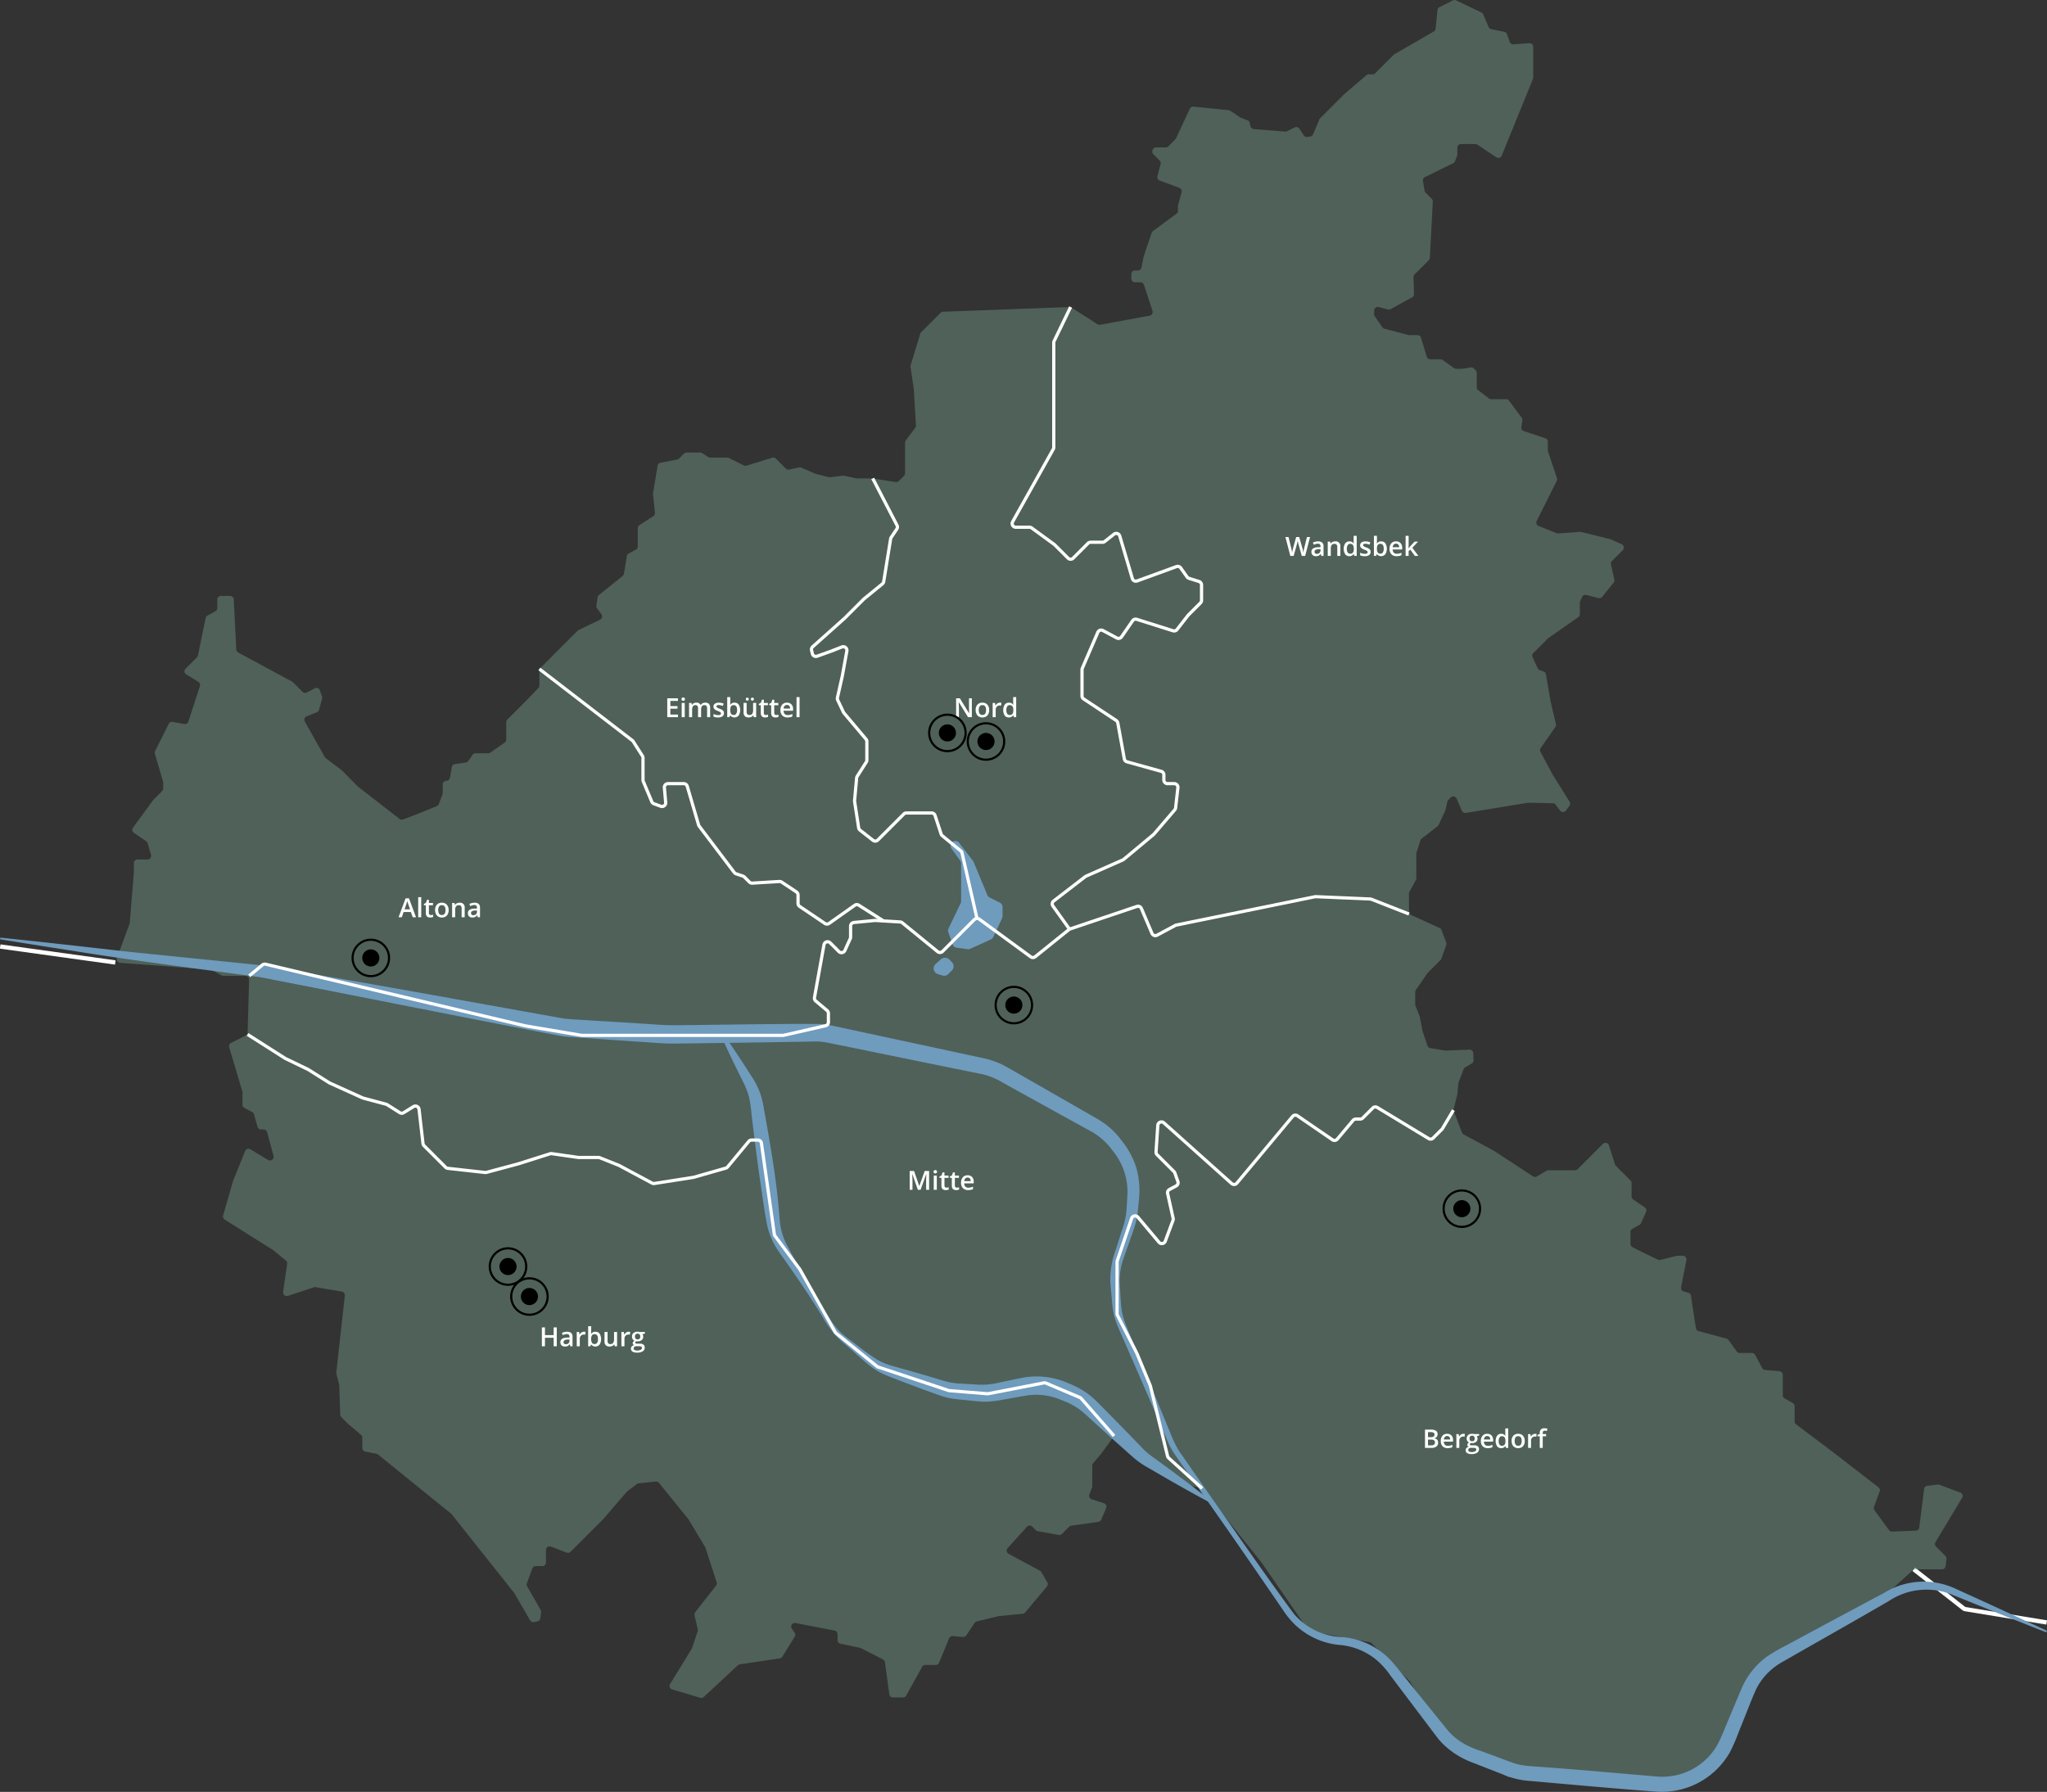 <?xml version="1.0"?>
<svg xmlns="http://www.w3.org/2000/svg" xmlns:xlink="http://www.w3.org/1999/xlink" width="955" height="836.15" viewBox="0 0 955 836.15">
  <rect x="0" y="0" width="955" height="836.15" fill="#333333" stroke="none"/>
  <defs>
    <clipPath id="clip-path">
      <rect id="Rechteck_318" data-name="Rechteck 318" width="955" height="836.15" fill="none"/>
    </clipPath>
  </defs>
  <g id="Gruppe_351" data-name="Gruppe 351" transform="translate(-829 -7479)">
    <g id="Gruppe_168" data-name="Gruppe 168" transform="translate(829 7479)">
      <g id="Gruppe_167" data-name="Gruppe 167" clip-path="url(#clip-path)">
        <path id="Pfad_715" data-name="Pfad 715" d="M1230.226,1008.985l23.258,18.244a1.713,1.713,0,0,0,.778.341l37.948,6.21" transform="translate(-337.367 -276.696)" fill="none" stroke="#fff" stroke-linejoin="round" stroke-width="2"/>
        <line id="Linie_24" data-name="Linie 24" x1="53.687" y1="7.446" transform="translate(0.1 441.671)" fill="none" stroke="#fff" stroke-linejoin="round" stroke-width="2"/>
        <path id="Pfad_716" data-name="Pfad 716" d="M135.09,455.366H124.785a1.712,1.712,0,0,1-.818-.208l-4.581-2.5a1.711,1.711,0,0,0-.69-.2l-42.074-3.167a1.707,1.707,0,0,1-1.474-2.293l5.866-15.922a1.686,1.686,0,0,0,.1-.451l1.9-23.248c0-.046.006-.093.006-.139v-4.471a1.708,1.708,0,0,1,1.708-1.708h4.662a1.708,1.708,0,0,0,1.638-2.19l-1.588-5.4a1.709,1.709,0,0,0-.671-.925l-5.74-3.946a1.707,1.707,0,0,1-.409-2.417l9.455-12.894a1.748,1.748,0,0,1,.17-.2l3.973-3.974a1.7,1.7,0,0,0,.5-1.207v-2.653a1.7,1.7,0,0,0-.069-.48l-3.827-13.06a1.7,1.7,0,0,1,.111-1.244l6.34-12.679a1.707,1.707,0,0,1,1.824-.917l5.454.962a1.708,1.708,0,0,0,1.921-1.154l5.372-16.531a1.707,1.707,0,0,0-.733-1.985l-5.651-3.453a1.707,1.707,0,0,1-.316-2.664l5.313-5.313a1.715,1.715,0,0,0,.465-.864l3.582-17.466a1.707,1.707,0,0,1,.855-1.156l3.7-2.018a1.708,1.708,0,0,0,.89-1.5v-3.965a1.707,1.707,0,0,1,1.708-1.707h4.274a1.707,1.707,0,0,1,1.706,1.621l1.181,23.382a1.71,1.71,0,0,0,.894,1.417l25.16,13.586a1.7,1.7,0,0,1,.4.295l4.446,4.446a1.707,1.707,0,0,0,2,.308l3.7-1.923a1.707,1.707,0,0,1,2.4.951l1.007,2.878a1.709,1.709,0,0,1,.033,1.025l-1.462,5.22a1.707,1.707,0,0,1-1.02,1.129l-4.725,1.857a1.707,1.707,0,0,0-.863,2.428l9.353,16.6a1.709,1.709,0,0,0,.456.522l7.23,5.485a1.681,1.681,0,0,1,.176.153l7.579,7.579a1.711,1.711,0,0,0,.159.14l19.225,14.953a1.708,1.708,0,0,0,1.648.251l5.4-2.026,10.325-4.179a1.708,1.708,0,0,0,.955-.975L227,370.669a1.71,1.71,0,0,0,.113-.608v-4.01a1.707,1.707,0,0,1,1.707-1.708h0a1.708,1.708,0,0,0,1.683-1.417l.856-4.97a1.709,1.709,0,0,1,1.433-1.4l5.123-.758a1.709,1.709,0,0,0,1.157-.722l1.954-2.843a1.707,1.707,0,0,1,1.407-.74h5.906a1.71,1.71,0,0,0,.979-.308l6.7-4.689a1.707,1.707,0,0,0,.728-1.4v-8.108a1.71,1.71,0,0,1,.5-1.208l8.679-8.679,5.818-6.061a1.706,1.706,0,0,0,.476-1.182v-7a1.708,1.708,0,0,1,.5-1.208l17.389-17.389a1.7,1.7,0,0,1,.471-.333l9.936-4.752a1.707,1.707,0,0,0,.638-2.553l-2.028-2.752a1.708,1.708,0,0,1-.314-1.266l.583-3.888a1.709,1.709,0,0,1,.618-1.077l11.034-8.875a1.707,1.707,0,0,0,.615-1.057L313,259.494a1.706,1.706,0,0,1,.89-1.237l3.317-1.745a1.708,1.708,0,0,0,.912-1.511v-8.529a1.707,1.707,0,0,1,.782-1.435l6.465-4.171a1.708,1.708,0,0,0,.773-1.614l-.915-8.69a1.71,1.71,0,0,1,.014-.459l2.127-12.764a1.709,1.709,0,0,1,1.359-1.4l7.766-1.51a1.711,1.711,0,0,0,.881-.469l2.278-2.278a1.707,1.707,0,0,1,1.207-.5h6.4a1.706,1.706,0,0,1,.923.271L351,213.274a1.706,1.706,0,0,0,.923.271h8.012a1.7,1.7,0,0,1,.764.181l6.895,3.447a1.706,1.706,0,0,0,1.266.1l12-3.692a1.7,1.7,0,0,1,1.709.425l4.646,4.646a1.708,1.708,0,0,0,1.571.461l4.588-1a1.7,1.7,0,0,1,1.035.1l6.716,2.878a1.665,1.665,0,0,0,.258.087l5.856,1.465a1.719,1.719,0,0,0,.618.038l5.959-.715a1.71,1.71,0,0,1,.567.027l5.572,1.211a1.734,1.734,0,0,0,.362.038H427.6a1.669,1.669,0,0,1,.269.022l10.545,1.677a1.707,1.707,0,0,0,1.476-.479l2.424-2.424a1.707,1.707,0,0,0,.5-1.208V206.509a1.708,1.708,0,0,1,.341-1.024l4.4-5.862a1.706,1.706,0,0,0,.338-1.126l-1.007-16.873c0-.049-.007-.1-.014-.145l-1.507-10.3a1.708,1.708,0,0,1,.056-.746l4.484-14.7a1.714,1.714,0,0,1,.426-.709l9.059-9.059a1.707,1.707,0,0,1,1.145-.5l58.984-2.185a1.707,1.707,0,0,1,.983.268l12.1,7.742a1.707,1.707,0,0,0,1.229.241l23.116-4.246a1.708,1.708,0,0,0,1.314-2.211l-3.99-12.178a1.707,1.707,0,0,0-1.623-1.176h-2.562a1.708,1.708,0,0,1-1.708-1.708v-2.092a1.708,1.708,0,0,1,1.708-1.707h1.351a1.707,1.707,0,0,0,1.674-1.373l1.016-5.079a1.7,1.7,0,0,1,.054-.205l1.8-5.406,1.925-5.534a1.712,1.712,0,0,1,.6-.812l10.947-8.091a1.708,1.708,0,0,0,.692-1.373V96.023a1.717,1.717,0,0,1,.062-.454l1.619-5.871a1.707,1.707,0,0,0-1.054-2.055l-9.145-3.38a1.707,1.707,0,0,1-1.062-2.029l1.469-5.692a1.707,1.707,0,0,0-.446-1.634l-2.944-2.944a1.706,1.706,0,0,1-.444-1.642l.071-.27a1.708,1.708,0,0,1,1.652-1.273h4.532a1.71,1.71,0,0,0,1.208-.5l3.22-3.22a1.723,1.723,0,0,0,.34-.487l6.441-13.837a1.708,1.708,0,0,1,1.721-.978l16.455,1.669a1.709,1.709,0,0,1,.792.29l4.453,3.047a1.689,1.689,0,0,0,.364.189l3.128,1.174a1.706,1.706,0,0,1,1.07,1.241l.325,1.516a1.707,1.707,0,0,0,1.532,1.344L620.039,61.4a1.711,1.711,0,0,0,.872-.16l3.743-1.782a1.707,1.707,0,0,1,2.166.611l1.993,3.066a1.709,1.709,0,0,0,1.692.758l1.374-.212a1.707,1.707,0,0,0,1.315-1.027l2.91-6.938a1.706,1.706,0,0,1,.367-.547l11.254-11.254c.032-.032.065-.062.1-.091L658.045,35.1a1.707,1.707,0,0,1,1.109-.409h1.81a1.71,1.71,0,0,0,1.208-.5l8.651-8.651a1.681,1.681,0,0,1,.353-.271l18.324-10.6a1.709,1.709,0,0,0,.845-1.308l.868-8.684a1.707,1.707,0,0,1,.935-1.357L698.426.18a1.709,1.709,0,0,1,1.5-.012l11.781,5.655a1.707,1.707,0,0,1,.83.867l2.541,5.928a1.708,1.708,0,0,0,1.234,1l6.045,1.209a1.707,1.707,0,0,1,1.27,1.09l1.328,3.651a1.707,1.707,0,0,0,1.732,1.119l7.364-.552a1.708,1.708,0,0,1,1.835,1.7V36.187a1.7,1.7,0,0,1-.126.644L721.2,72.612a1.707,1.707,0,0,1-2.529.777l-8.844-5.9a1.7,1.7,0,0,0-.947-.287h-6.692a1.707,1.707,0,0,0-1.707,1.708v3.22a1.721,1.721,0,0,1-.114.613l-.957,2.489a1.708,1.708,0,0,1-.841.92l-13.208,6.488a1.707,1.707,0,0,0-.931,1.814l.75,4.5a1.713,1.713,0,0,0,.477.927l2.878,2.878a1.7,1.7,0,0,1,.5,1.3l-1.369,26.254a1.707,1.707,0,0,1-.5,1.119l-6.622,6.622a1.709,1.709,0,0,0-.5,1.253l.215,7.925a1.709,1.709,0,0,1-.89,1.545l-10.029,5.471a1.708,1.708,0,0,1-1.246.154l-4.291-1.113a1.707,1.707,0,0,0-2.136,1.653v1.716a1.708,1.708,0,0,0,.306.975l3.53,5.075a1.7,1.7,0,0,0,.97.677l11.241,2.933a1.73,1.73,0,0,0,.431.055h3.759a1.707,1.707,0,0,1,1.634,1.213l2.675,8.85a1.708,1.708,0,0,0,1.635,1.213H692.6a1.707,1.707,0,0,1,.987.314l5.407,3.83a1.707,1.707,0,0,0,.987.314h2.47a1.725,1.725,0,0,0,.266-.021l3.992-.63a1.706,1.706,0,0,1,1.473.479l.852.852a1.708,1.708,0,0,1,.5,1.208v6.71a1.708,1.708,0,0,0,.669,1.356l5.035,3.856a1.7,1.7,0,0,0,1.038.352h6.955a1.708,1.708,0,0,1,1.371.689l5.883,7.92a1.708,1.708,0,0,1,.318,1.272l-.469,3.124a1.709,1.709,0,0,0,1.149,1.873l10.059,3.353a1.707,1.707,0,0,1,1.168,1.62v4a1.7,1.7,0,0,0,.088.54l4.147,12.442a1.708,1.708,0,0,1-.093,1.3l-9.344,18.688a1.708,1.708,0,0,0,.893,2.349l8.4,3.36a1.7,1.7,0,0,0,.758.118l10.09-.738a1.721,1.721,0,0,1,.531.044l13.488,3.308a1.672,1.672,0,0,1,.292.1l5.2,2.332a1.708,1.708,0,0,1,.509,2.766l-5.059,5.058a1.71,1.71,0,0,0-.459,1.581l1.582,7.065a1.71,1.71,0,0,1-.337,1.445l-5.349,6.632a1.707,1.707,0,0,1-1.756.582l-5.646-1.457a1.707,1.707,0,0,0-2,.981l-.859,2a1.71,1.71,0,0,0-.138.672v5.315a1.708,1.708,0,0,1-.732,1.4l-13.83,9.632a1.639,1.639,0,0,0-.232.194l-6.919,6.918a1.708,1.708,0,0,0-.343,1.923l2.358,5.108a1.7,1.7,0,0,0,.937.878l1.859.715a1.708,1.708,0,0,1,1.069,1.3l2.187,12.634c.006.033.012.064.02.1L746.47,337.9a1.71,1.71,0,0,1-.263,1.364l-6.834,9.794a1.709,1.709,0,0,0-.105,1.783l5.511,10.3c.018.033.036.065.057.1l8.012,12.869a1.708,1.708,0,0,1-.075,1.915l-1.622,2.2a1.708,1.708,0,0,1-2.741.012l-2.057-2.743a1.706,1.706,0,0,0-1.33-.682l-11.338-.242a1.664,1.664,0,0,0-.312.023l-28.948,4.741a1.707,1.707,0,0,1-1.845-1.012l-2.414-5.633a1.707,1.707,0,0,0-2.777-.535l-1.137,1.137a1.71,1.71,0,0,0-.463.853l-.773,3.643a1.7,1.7,0,0,1-.121.365l-3.153,6.791a1.713,1.713,0,0,1-.5.631l-7.382,5.715a1.7,1.7,0,0,0-.581.83l-1.855,5.8a1.712,1.712,0,0,0-.081.521v11.364a1.712,1.712,0,0,1-.206.814l-3,5.533a1.709,1.709,0,0,0-.206.813V425.4a1.708,1.708,0,0,0,1,1.554l13.3,6.068a1.705,1.705,0,0,1,.893.961l2.161,5.832a1.708,1.708,0,0,1,.007,1.168l-2.285,6.4a1.714,1.714,0,0,1-.4.634l-5.911,5.911a1.755,1.755,0,0,0-.2.24l-5.38,7.826a1.711,1.711,0,0,0-.3.967v5.7a1.711,1.711,0,0,0,.122.634l1.915,4.788a1.671,1.671,0,0,1,.091.312l1.259,6.548a1.734,1.734,0,0,0,.057.217l2.26,6.78a1.706,1.706,0,0,0,1.348,1.145l6.939,1.12a1.738,1.738,0,0,0,.342.02l10.977-.448A1.707,1.707,0,0,1,707.9,491.4l.144,3.305a1.707,1.707,0,0,1-.84,1.546l-3.06,1.8a1.7,1.7,0,0,0-.728.859l-2.325,6.044a1.682,1.682,0,0,0-.106.451l-.491,5.147a1.749,1.749,0,0,1-.043.252l-1.675,6.7a1.713,1.713,0,0,0,.061,1.022l3.779,9.92a1.706,1.706,0,0,0,.786.9l13.982,7.531c.044.023.085.048.126.075l18.274,11.966a1.708,1.708,0,0,0,1.8.042l4.453-2.632a1.708,1.708,0,0,1,.869-.237h12.463a1.708,1.708,0,0,0,1.208-.5l11.81-11.81a1.708,1.708,0,0,1,2.835.689l2.825,8.865a1.717,1.717,0,0,0,.419.689l6.812,6.812a1.709,1.709,0,0,1,.5,1.208v6.255a1.708,1.708,0,0,0,.749,1.413l5.413,3.673a1.708,1.708,0,0,1,.6,2.106l-2.336,5.255a1.709,1.709,0,0,1-.731.8l-3.343,1.857a1.707,1.707,0,0,0-.878,1.493v5.545a1.708,1.708,0,0,0,.943,1.528l5.35,2.675,6.525,3.141a1.706,1.706,0,0,0,1.155.118l7.59-1.9a1.691,1.691,0,0,1,.414-.052h2.441a1.708,1.708,0,0,1,1.677,2.032l-2.455,12.68a1.708,1.708,0,0,0,1.22,1.97l2.136.594a1.708,1.708,0,0,1,1.231,1.389l2.29,15.111a1.708,1.708,0,0,0,1.246,1.393l13.02,3.487a1.706,1.706,0,0,1,.944.652l3.854,5.353a1.708,1.708,0,0,0,1.386.71h5.706a1.707,1.707,0,0,1,1.507.9l3.278,6.145a1.708,1.708,0,0,0,1.361.9l6.693.573a1.707,1.707,0,0,1,1.561,1.7v9.505a1.708,1.708,0,0,0,.861,1.483l3.786,2.164a1.709,1.709,0,0,1,.861,1.483v7.075a1.709,1.709,0,0,0,.68,1.364l17.416,13.125,21.037,16.278a1.708,1.708,0,0,1,.555,1.945l-2.652,7.141a1.708,1.708,0,0,0,.223,1.6l6.788,9.277a1.706,1.706,0,0,0,1.445.7l11.022-.432a1.708,1.708,0,0,0,1.627-1.492l2.273-17.961a1.708,1.708,0,0,1,1.491-1.481l4.824-.578a1.7,1.7,0,0,1,.8.094l9.746,3.6a1.708,1.708,0,0,1,.872,2.481l-12.416,20.693a1.706,1.706,0,0,0,.257,2.086l4.373,4.374a1.706,1.706,0,0,1,.489,1.4l-.385,3.308a1.708,1.708,0,0,1-1.7,1.51H914.1a1.708,1.708,0,0,0-1.149.444L896.262,747.9a1.7,1.7,0,0,1-.29.212L872.3,761.9l-.081.044-31.2,15.987a1.71,1.71,0,0,0-.742.744l-12.772,25.033a1.706,1.706,0,0,0-.137.368l-3.725,15.15a1.708,1.708,0,0,1-.727,1.024L808.2,829.816a1.7,1.7,0,0,1-1,.274l-26.927-1.026c-.045,0-.091-.005-.136-.011l-26.221-3.115a1.7,1.7,0,0,0-.4,0l-28.587,3.318a1.707,1.707,0,0,1-1.089-.24L695.58,811.7a1.7,1.7,0,0,1-.552-.544L678.3,784.64a1.7,1.7,0,0,0-.237-.3L660.475,766.76a1.711,1.711,0,0,0-.9-.472l-27.626-5.023a1.707,1.707,0,0,1-1.1-.709L608.992,728.93c-.023-.033-.047-.065-.073-.1l-27.132-33.85a1.709,1.709,0,0,0-.938-.594l-10.4-2.468a1.717,1.717,0,0,1-.614-.283l-28.1-20.555a1.707,1.707,0,0,0-2.391.376l-4.748,6.549c-.025.034-.052.068-.079.1l-3.949,4.667a1.71,1.71,0,0,0-.4,1.1v9.643a1.7,1.7,0,0,1-.114.613l-1.238,3.218a1.709,1.709,0,0,0,1.065,2.237l5.707,1.861a1.707,1.707,0,0,1,1.042,2.291l-2.289,5.387A1.708,1.708,0,0,1,533,710.151l-12.66,1.783a1.707,1.707,0,0,0-.969.483l-3.36,3.36a1.706,1.706,0,0,1-1.507.473l-9.78-1.746a1.7,1.7,0,0,1-.907-.473l-1.649-1.649a1.707,1.707,0,0,0-2.472.06l-9.018,9.942a1.708,1.708,0,0,0,.452,2.649l14.64,7.922a1.707,1.707,0,0,1,.664.644l2.752,4.74a1.707,1.707,0,0,1-.168,1.955l-10.168,12.13a1.708,1.708,0,0,1-1.139.6l-11.176,1.118a1.639,1.639,0,0,0-.229.039L476.286,756.6a1.705,1.705,0,0,0-1.021.713L471.4,763.1a1.708,1.708,0,0,1-1.566.754l-4.737-.406a1.707,1.707,0,0,0-1.724,1.051l-4.68,11.366a1.707,1.707,0,0,1-1.579,1.057h-4.84a1.707,1.707,0,0,0-1.494.882l-7.414,13.417a1.708,1.708,0,0,1-1.494.882h-4.695a1.709,1.709,0,0,1-1.692-1.475l-2.071-15.018a1.708,1.708,0,0,0-.917-1.289l-10.386-5.284a1.684,1.684,0,0,0-.427-.15l-9-1.868a1.708,1.708,0,0,1-1.361-1.672v-2.794a1.707,1.707,0,0,0-1.383-1.677l-18.2-3.518a1.707,1.707,0,0,0-1.716,2.664l1.274,1.8a1.706,1.706,0,0,1,.06,1.886l-5.779,9.349a1.71,1.71,0,0,1-1.2.791l-18.668,2.8a1.706,1.706,0,0,0-.909.438l-15.877,14.756a1.708,1.708,0,0,1-1.647.387l-13.111-3.885a1.707,1.707,0,0,1-.97-2.529L343.31,769.3a1.675,1.675,0,0,0,.164-.353l2.583-7.747a1.719,1.719,0,0,0,.044-.925l-1.506-6.527a1.709,1.709,0,0,1,.319-1.436l9.723-12.424a1.706,1.706,0,0,0,.279-1.581l-5.251-16.129a1.73,1.73,0,0,0-.16-.35l-7.629-12.714a1.642,1.642,0,0,0-.136-.2l-13.721-16.961a1.707,1.707,0,0,0-1.508-.624l-7.99.85a1.711,1.711,0,0,0-.853.339l-4.471,3.4a1.744,1.744,0,0,0-.261.246l-10.826,12.6c-.028.033-.057.064-.088.094l-15.249,15.25a1.71,1.71,0,0,1-1.819.387l-7.332-2.809a1.707,1.707,0,0,0-2.319,1.594v5.8a1.707,1.707,0,0,1-1.707,1.708h-3.089a1.708,1.708,0,0,0-1.6,1.124l-2.516,6.919a1.707,1.707,0,0,0,.123,1.433l6.309,11a1.707,1.707,0,0,1,.213,1.07l-.367,2.81a1.708,1.708,0,0,1-1.359,1.454l-1.6.319a1.706,1.706,0,0,1-1.812-.818l-7.314-12.615a1.729,1.729,0,0,0-.141-.206l-29.166-36.706a1.69,1.69,0,0,0-.263-.266l-34.081-27.58a1.708,1.708,0,0,0-.74-.347l-5.206-1.042a1.708,1.708,0,0,1-1.372-1.674v-4.8a1.707,1.707,0,0,0-.6-1.3l-5.935-5.036c-.036-.03-.07-.062-.1-.094l-3.169-3.169a1.713,1.713,0,0,1-.5-1.15l-.47-13.819a1.725,1.725,0,0,0-.054-.371l-1.272-4.906a1.714,1.714,0,0,1-.044-.617l3.982-35.833a1.708,1.708,0,0,0-1.412-1.872l-12.174-2.058a1.7,1.7,0,0,0-.818.062l-12.165,4a1.708,1.708,0,0,1-2.224-1.864l1.872-13.1a1.707,1.707,0,0,0-.61-1.563l-5.764-4.717a1.673,1.673,0,0,0-.171-.123l-22.595-14.24a1.707,1.707,0,0,1-.731-1.916l4.614-16.058a1.721,1.721,0,0,1,.059-.169l5.607-13.842a1.707,1.707,0,0,1,2.465-.821l8.24,4.968a1.708,1.708,0,0,0,2.531-1.905l-2.957-11.02a1.708,1.708,0,0,0-1.649-1.265h-1.193a1.707,1.707,0,0,1-1.643-1.244l-1.65-5.849a1.707,1.707,0,0,0-.834-1.04l-3.658-1.97a1.707,1.707,0,0,1-.9-1.5v-5.723a1.7,1.7,0,0,0-.071-.486L127.5,488.673a1.707,1.707,0,0,1,.859-2.007l6.822-3.487a1.708,1.708,0,0,0,.93-1.473l.682-24.586a1.708,1.708,0,0,0-1.707-1.755" transform="translate(-20.579 0)" fill="#6c8f7f" opacity="0.498"/>
        <path id="Pfad_717" data-name="Pfad 717" d="M602.1,623.387l2.156.663a2.765,2.765,0,0,0,2.768-.688l1.645-1.645a2.765,2.765,0,0,0,0-3.91l-1.258-1.258a2.765,2.765,0,0,0-3.782-.12l-2.544,2.24a2.765,2.765,0,0,0,1.015,4.717" transform="translate(-164.58 -168.855)" fill="#6f9bbd"/>
        <path id="Pfad_718" data-name="Pfad 718" d="M611.568,589.054l-2.034-5.78a2.222,2.222,0,0,1,.093-1.7l5.658-11.789a2.211,2.211,0,0,0,.219-.96V551.219a2.221,2.221,0,0,0-.415-1.293l-4.074-5.689a2.22,2.22,0,0,1,2.593-3.368h0a2.223,2.223,0,0,1,.969.719l6.5,8.421a2.2,2.2,0,0,1,.293.507l6.37,15.405a2.219,2.219,0,0,0,1.052,1.134l4.842,2.444a2.219,2.219,0,0,1,1.219,1.981v4.32a2.22,2.22,0,0,1-.21.943l-4.148,8.84a2.219,2.219,0,0,1-1.094,1.08l-9.656,4.368a2.223,2.223,0,0,1-1.211.178l-5.167-.695a2.221,2.221,0,0,1-1.8-1.463" transform="translate(-167.119 -148.282)" fill="#6f9bbd"/>
        <path id="Pfad_719" data-name="Pfad 719" d="M954.7,927.028c-14.454-5.7-29.315-11.639-43.738-17.506a31.72,31.72,0,0,0-29.849,2.956c-14.911,8.692-34.047,19.453-49.055,28.076a34.343,34.343,0,0,0-3.692,2.325,29.784,29.784,0,0,0-8.433,9.5c-1.481,2.766-4.138,9.656-5.329,12.636l-3.5,8.744a83.848,83.848,0,0,1-3.915,9.008,36.521,36.521,0,0,1-34.751,18.559c-18.821-1.383-39.748-3.3-58.661-4.964a38.384,38.384,0,0,1-12.332-2.925c-2.51-1.009-10.472-4.081-13.152-5.164-7.121-2.46-13.891-6.835-18.366-13.014-2.594-3.41-12.789-16.93-15.617-20.67l-5.676-7.519a39.443,39.443,0,0,0-5.887-6.714,31.072,31.072,0,0,0-18.117-7.488l-1.237-.139a34.821,34.821,0,0,1-18.757-8.854,39.35,39.35,0,0,1-6.215-7.5c-11.247-16.452-23.44-34.108-34.85-50.34-2.134-3-11.659-16.623-13.536-19.269-.851-1.208-1.934-2.712-2.706-3.947-1.549-2.3-3.018-6.1-4.151-8.661-5.351-12.5-13.335-30.792-18.748-43.206-1.835-4.3-4.251-8.99-5.025-13.63-.593-2.9-.7-6.663-1.028-9.563-.1-1.353-.351-3.444-.361-4.829a39.67,39.67,0,0,1,2.59-14.573c.708-2.21,2.148-6.759,2.856-8.977a35.784,35.784,0,0,0,2.2-10.857c.128-2.1.314-4.921.362-6.913a30.09,30.09,0,0,0-5.887-18.027c-.332-.441-1.031-1.354-1.382-1.787a30.308,30.308,0,0,0-9.576-8.457c-7.628-4.2-21.153-11.65-28.846-15.914-2.123-1.136-10.161-5.645-12.362-6.843a34.942,34.942,0,0,0-7.828-3.525q-1-.294-2.025-.515l-2.261-.463c-16.73-3.362-47.974-9.789-64.606-13.177-2.546-.5-7.952-1.78-10.781-1.579-15.9.277-47.745.756-63.524.938-6.25.2-13.067-.5-19.143-.868-4.521-.228-23.4-1.662-28.192-1.937l-4.739-.338a36.9,36.9,0,0,1-3.94-.531c-43.893-8.33-95.855-18.79-139.647-27.312-24.85-3.326-59.26-7.765-83.986-11.755Q18.673,606.629.065,603.636l.105-.792c19.488,1.984,41.264,4.518,60.861,6.694,14.781,1.529,45.968,4.632,60.905,6.216,44.137,7.247,96.346,16.873,140.494,24.722,1.692.345,5.888.556,7.722.658,5.538.4,22.341,1.338,28.2,1.75,5.732.334,12.98,1.015,18.479.806,17.167-.116,49-.761,66.277-.539,2.844.112,6.983,1.19,9.81,1.758,11.334,2.462,43.421,9.319,55.249,11.9l9.207,1.989a40.961,40.961,0,0,1,9.761,3.071c2.411,1.163,6.086,3.366,8.48,4.709,9.127,5.223,23.574,13.5,32.694,18.731l4.1,2.37a36.029,36.029,0,0,1,10.541,9.39,41.114,41.114,0,0,1,5.9,9.648c2.709,6.177,3.223,13.255,2.378,19.845-.129,1.5-.276,3.344-.448,4.8-.519,4.687-2.577,9.6-4.093,14.057-.9,2.576-2.247,6.323-3.041,8.8a30.684,30.684,0,0,0-1.189,10.87c.274,3.527.35,8.1.864,11.538.6,4.332,2.822,8.87,4.417,12.925,5.115,12.516,12.716,31.021,17.934,43.55a62.743,62.743,0,0,0,3.852,8.369c.676,1.2,1.824,2.682,2.591,3.839,1.871,2.711,11.4,16.376,13.445,19.333,12.294,17.524,25.328,36.424,38.059,53.683a30.86,30.86,0,0,0,21.333,10.819,35.3,35.3,0,0,1,24.284,11.3c2.894,3.3,6.389,7.844,9.038,11.053l11.842,14.654,2.961,3.663,1.475,1.836c.49.608.918,1.119,1.409,1.658,3.915,4.408,9.019,7.142,14.622,8.953,2.9,1.018,12.212,4.556,15.369,5.672,3.437,1.251,7.131,1.473,10.744,1.722,18.069,1.25,38.338,3.129,56.325,4.632a29.559,29.559,0,0,0,28.248-14.828,88.388,88.388,0,0,0,3.678-8.218l3.646-8.685c.77-1.782,3.855-9.339,4.688-11a35.823,35.823,0,0,1,11.575-13.581,89.435,89.435,0,0,1,8.464-4.853c13.52-7.306,32.111-17.283,45.656-24.495a35.126,35.126,0,0,1,33.244-2.029l8.576,3.9q17.14,7.832,34.22,15.8Z" transform="translate(-0.018 -165.319)" fill="#6f9bbd"/>
        <path id="Pfad_720" data-name="Pfad 720" d="M462.743,662.009c5.378,7.489,10.511,15.391,15.484,23.15a34.79,34.79,0,0,1,4.662,12.547c.127.751.6,3.289.74,4.1,2.563,14.6,5.158,29.2,6.421,43.983.2,1.534.3,3.911.47,5.487a31.4,31.4,0,0,0,2.579,9.783c4.193,8.163,8.831,16.167,13.5,24.061q2.853,4.761,5.817,9.453c1.937,3.112,3.794,6.148,6.466,8.632,2.12,2.148,6.139,4.855,8.586,6.785a89.814,89.814,0,0,0,8.86,6.237,31.318,31.318,0,0,0,7.218,2.85c7.755,2.133,16.255,4.59,23.945,6.943a32.056,32.056,0,0,0,7.42,1.141c1.8.118,6.456.39,8.306.508a34.17,34.17,0,0,0,9.938-1.043c2.77-.58,7.456-1.558,10.2-2.121a36.348,36.348,0,0,1,22.076,2.627,39.113,39.113,0,0,1,8.077,4.284c3.05,2.022,6.128,5.366,8.693,7.942,3.868,3.893,11.711,11.921,15.515,15.894l1.921,1.99c.586.6,1.189,1.19,1.817,1.753a49.84,49.84,0,0,0,4.178,3.227c9,6.546,17.908,13.183,26.626,20.122l-.437.668c-9.845-5.218-19.49-10.733-29.087-16.366a41.136,41.136,0,0,1-7.288-5.006c-1.2-1.052-8.977-8-10.382-9.236l-8.221-7.463c-2.307-2.068-5.366-5.112-7.946-6.7a31.155,31.155,0,0,0-5.424-2.767c-.655-.265-1.9-.761-2.545-1.019a29.649,29.649,0,0,0-15.407-1.7c-2.711.459-8.122,1.429-10.831,1.9a56.885,56.885,0,0,1-5.891.852c-3.474.39-8.238-.328-11.736-.645-1.7-.181-4.046-.38-5.708-.63-3.484-.377-7.95-2.184-11.26-3.354-3.039-1.039-7.346-2.766-10.41-3.873-3.024-1.2-7.545-2.829-10.492-4.125-5.378-2.312-9.537-6.451-13.865-10.251-2.441-2.238-6.089-5.084-8.382-7.51a51.609,51.609,0,0,1-6.581-9.256q-2.921-4.718-5.956-9.367c-4.53-6.975-9.343-13.807-14.153-20.6a34.541,34.541,0,0,1-5.863-13.713c-.212-1.4-.752-4.077-.949-5.522q-3.4-21.908-5.969-43.942c-.282-2.608-.78-7.838-1.669-10.418-.938-3.317-2.834-6.7-4.3-9.73-3.288-6.642-6.488-13.335-9.46-20.157Z" transform="translate(-126.708 -181.544)" fill="#6f9bbd"/>
        <path id="Pfad_721" data-name="Pfad 721" d="M160.2,613.46l6.148-5.087a1.707,1.707,0,0,1,1.483-.345l121.185,28.759c.036.009.073.017.11.023l26.073,4.407a1.689,1.689,0,0,0,.285.024h93.642a1.714,1.714,0,0,0,.38-.043l19.575-4.464a1.707,1.707,0,0,0,1.327-1.665v-4.133a1.708,1.708,0,0,0-.608-1.306l-5.3-4.456a1.708,1.708,0,0,1-.581-1.609l4.427-24.617a1.708,1.708,0,0,1,2.889-.905l4.088,4.088a1.707,1.707,0,0,0,2.762-.5l2.527-5.56a1.709,1.709,0,0,0,.153-.706v-5.11a1.709,1.709,0,0,1,1.544-1.7l9.793-.947a1.648,1.648,0,0,1,.268-.005l11.526.7a1.707,1.707,0,0,1,.976.382l16.508,13.475a1.707,1.707,0,0,0,2.287-.115l14.893-14.893a1.708,1.708,0,0,1,2.216-.171l24.031,17.6a1.707,1.707,0,0,0,2.079-.046l15.762-12.678a1.7,1.7,0,0,1,.525-.287l31.143-10.5a1.706,1.706,0,0,1,2.116.95l4.941,11.625a1.707,1.707,0,0,0,2.378.838l8.493-4.55a1.679,1.679,0,0,1,.464-.168l64.668-13.228a1.7,1.7,0,0,1,.415-.033l25.4,1.089a1.726,1.726,0,0,1,.551.117l17.537,6.887" transform="translate(-43.932 -158.094)" fill="none" stroke="#fff" stroke-linejoin="round" stroke-width="1.5"/>
        <path id="Pfad_722" data-name="Pfad 722" d="M563.416,852.466l-15.381-17.543a1.7,1.7,0,0,0-.62-.447L531.607,827.8a1.7,1.7,0,0,0-.99-.1l-25.9,5.035a1.691,1.691,0,0,1-.464.025l-17.69-1.444a1.761,1.761,0,0,1-.4-.082L453.354,820.3a1.7,1.7,0,0,1-.536-.294L433.7,804.493a1.7,1.7,0,0,1-.412-.488l-16.436-29.221a1.778,1.778,0,0,0-.118-.182L405.22,759.128a1.706,1.706,0,0,1-.321-.78l-6.021-42.5a1.708,1.708,0,0,0-1.691-1.468h-2.894a1.708,1.708,0,0,0-1.314.618L383.1,726.923a1.714,1.714,0,0,1-.846.552l-14.931,4.265a1.524,1.524,0,0,1-.2.045l-18.2,2.855a1.7,1.7,0,0,1-1.07-.181l-15.322-8.2a1.6,1.6,0,0,0-.171-.08l-8.857-3.543a1.71,1.71,0,0,0-.634-.122h-9.169a1.789,1.789,0,0,1-.242-.017l-12.443-1.778a1.708,1.708,0,0,0-.758.063l-14.8,4.692-14.859,3.986a1.7,1.7,0,0,1-.631.048l-17.4-1.933a1.708,1.708,0,0,1-1.019-.49l-10.07-10.071a1.7,1.7,0,0,1-.489-1.012l-1.843-15.976a1.708,1.708,0,0,0-2.6-1.256l-4.575,2.832a1.707,1.707,0,0,1-1.811-.008l-5.907-3.73a1.7,1.7,0,0,0-.472-.206l-10.712-2.857a1.788,1.788,0,0,1-.264-.094l-15.3-6.924a1.7,1.7,0,0,1-.206-.11l-9.809-6.177a1.884,1.884,0,0,0-.168-.092l-10.553-5.095a1.8,1.8,0,0,1-.175-.1l-17.436-11.1" transform="translate(-43.645 -182.396)" fill="none" stroke="#fff" stroke-linejoin="round" stroke-width="1.5"/>
        <path id="Pfad_723" data-name="Pfad 723" d="M874.988,713.193l-5.113,8.6a1.682,1.682,0,0,1-.261.335l-4.082,4.082a1.707,1.707,0,0,1-2.092.253l-23.979-14.522a1.708,1.708,0,0,0-2.092.253l-4.658,4.658a1.708,1.708,0,0,1-1.207.5h-2.013a1.709,1.709,0,0,0-1.306.607l-7.372,8.753a1.706,1.706,0,0,1-2.272.308l-16.313-11.2a1.709,1.709,0,0,0-2.277.314l-25.99,31.12a1.709,1.709,0,0,1-2.45.178l-31.593-28.3a1.707,1.707,0,0,0-2.843,1.158l-.825,12.38a1.712,1.712,0,0,0,.5,1.322l7.874,7.874a1.7,1.7,0,0,1,.4.636l1.414,3.985a1.707,1.707,0,0,1-.806,2.078l-3.108,1.658a1.707,1.707,0,0,0-.863,1.877l2.569,11.561a1.71,1.71,0,0,1-.067.965l-3.614,9.729a1.708,1.708,0,0,1-2.907.5l-9.852-11.715a1.708,1.708,0,0,0-2.924.551l-6.707,19.8a1.72,1.72,0,0,0-.09.548v24.1a1.711,1.711,0,0,0,.187.777l9.033,17.7c.02.04.039.081.056.122l6.214,14.986a1.673,1.673,0,0,1,.081.249l7.985,32.665a1.709,1.709,0,0,0,.51.859l15.624,14.192" transform="translate(-196.917 -195.168)" fill="none" stroke="#fff" stroke-linejoin="round" stroke-width="1.5"/>
        <path id="Pfad_724" data-name="Pfad 724" d="M346.724,430.1,390.1,463.49a1.719,1.719,0,0,1,.4.437l4.3,6.762a1.711,1.711,0,0,1,.267.917v10.312a1.7,1.7,0,0,0,.133.66l3.974,9.476a1.7,1.7,0,0,0,.984.941l3.2,1.178a1.707,1.707,0,0,0,2.291-1.753l-.613-6.949a1.708,1.708,0,0,1,1.7-1.858h7.333a1.708,1.708,0,0,1,1.639,1.227l5.3,18.075a1.7,1.7,0,0,0,.278.551L437.673,525.1a1.709,1.709,0,0,0,.822.589l3.171,1.057a1.711,1.711,0,0,1,.668.412l2.383,2.383a1.708,1.708,0,0,0,1.31.5l12.686-.764a1.7,1.7,0,0,1,1.049.284l6.874,4.583a1.706,1.706,0,0,1,.761,1.42v3.924a1.707,1.707,0,0,0,.752,1.415l11.789,7.957a1.707,1.707,0,0,0,1.941-.021l11.957-8.457a1.707,1.707,0,0,1,1.9-.046l11.527,7.345" transform="translate(-95.083 -117.947)" fill="none" stroke="#fff" stroke-linejoin="round" stroke-width="1.5"/>
        <path id="Pfad_725" data-name="Pfad 725" d="M550.206,307.6l11.331,21.881a1.707,1.707,0,0,1-.1,1.732l-2.615,3.923a1.7,1.7,0,0,0-.265.674l-3.228,19.948a1.709,1.709,0,0,1-.607,1.051l-8.544,6.97a1.5,1.5,0,0,0-.128.116l-8.861,8.861c-.023.023-.047.045-.07.066L522.2,386.147a1.707,1.707,0,0,0-.527,1.658l.354,1.535a1.708,1.708,0,0,0,2.243,1.222l6.639-2.39,4.924-1.927a1.708,1.708,0,0,1,2.3,1.9L535.976,400l-2.236,9.9a1.706,1.706,0,0,0,.123,1.107l2.695,5.689a1.7,1.7,0,0,0,.237.369l10.271,12.2a1.708,1.708,0,0,1,.4,1.1v8.681a1.706,1.706,0,0,1-.267.917l-4.242,6.667a1.709,1.709,0,0,0-.26.762l-.957,10.532a1.689,1.689,0,0,0,.012.414l1.894,12.306a1.709,1.709,0,0,0,.635,1.085l6.051,4.735a1.707,1.707,0,0,0,2.259-.137l12.119-12.119a1.707,1.707,0,0,1,1.207-.5h11.744a1.708,1.708,0,0,1,1.623,1.176l2.839,8.661a1.718,1.718,0,0,0,.539.787l8.629,7.087a1.708,1.708,0,0,1,.581.94l6.839,30.011" transform="translate(-143.047 -84.355)" fill="none" stroke="#fff" stroke-linejoin="round" stroke-width="1.5"/>
        <path id="Pfad_726" data-name="Pfad 726" d="M677.9,197.391l-7.687,15.892a1.708,1.708,0,0,0-.171.743v48.846a1.713,1.713,0,0,1-.217.834l-18.977,33.909a1.707,1.707,0,0,0,1.49,2.541h6.387a1.7,1.7,0,0,1,1.007.329l10.541,7.7a1.8,1.8,0,0,1,.2.171l6.218,6.218a1.708,1.708,0,0,0,2.415,0l6.911-6.91a1.707,1.707,0,0,1,1.207-.5h5.546a1.707,1.707,0,0,0,1.056-.365l4.315-3.4a1.708,1.708,0,0,1,2.694.856L706.7,324.1a1.708,1.708,0,0,0,2.223,1.121l18.358-6.7a1.707,1.707,0,0,1,1.981.618l2.971,4.209a1.71,1.71,0,0,0,.88.643l4.68,1.478a1.709,1.709,0,0,1,1.193,1.629v7.165a1.706,1.706,0,0,1-.5,1.208l-5.677,5.678a1.71,1.71,0,0,0-.141.159l-5.12,6.583a1.708,1.708,0,0,1-1.862.58l-16.929-5.345a1.706,1.706,0,0,0-1.92.658l-5.176,7.507a1.709,1.709,0,0,1-2.212.536l-6.48-3.472a1.709,1.709,0,0,0-2.374.83l-7.236,16.783a1.7,1.7,0,0,0-.139.675v12.21a1.706,1.706,0,0,0,.764,1.423l15.19,10.061a1.707,1.707,0,0,1,.737,1.118l3.058,16.818a1.705,1.705,0,0,0,1.223,1.34l15.968,4.436a1.709,1.709,0,0,1,1.25,1.646v2.4a1.707,1.707,0,0,0,1.708,1.708h3.138a1.707,1.707,0,0,1,1.7,1.9l-1.075,9.407a1.711,1.711,0,0,1-.4.918l-9.7,11.323a1.714,1.714,0,0,1-.2.2l-13.9,11.584a1.669,1.669,0,0,1-.4.25L685.1,462.975a1.673,1.673,0,0,0-.352.208l-14.754,11.374a1.707,1.707,0,0,0-.345,2.346l7.727,10.794" transform="translate(-178.422 -54.131)" fill="none" stroke="#fff" stroke-linejoin="round" stroke-width="1.5"/>
        <path id="Pfad_727" data-name="Pfad 727" d="M835.491,354.092h-1.566l-1.494-5.253q-.1-.344-.241-.991t-.175-.9q-.06.385-.2,1t-.225.916l-1.459,5.229h-1.566l-1.138-4.41-1.157-4.4h1.47L829,350.417q.295,1.235.422,2.18.065-.512.2-1.145t.241-1.024l1.434-5.145h1.428l1.47,5.169a19.383,19.383,0,0,1,.445,2.145,15.886,15.886,0,0,1,.434-2.193l1.253-5.121h1.459Z" transform="translate(-226.591 -94.688)" fill="#fff"/>
        <path id="Pfad_728" data-name="Pfad 728" d="M847.638,354.857l-.283-.928h-.049a2.719,2.719,0,0,1-.97.828,3.064,3.064,0,0,1-1.253.22,2.123,2.123,0,0,1-1.534-.53,1.985,1.985,0,0,1-.551-1.5,1.762,1.762,0,0,1,.764-1.555,4.419,4.419,0,0,1,2.332-.572l1.151-.036v-.356a1.349,1.349,0,0,0-.3-.955,1.218,1.218,0,0,0-.925-.316,3.208,3.208,0,0,0-.983.15,7.388,7.388,0,0,0-.9.356l-.458-1.012a4.911,4.911,0,0,1,1.187-.43,5.444,5.444,0,0,1,1.217-.148,2.879,2.879,0,0,1,1.918.555,2.17,2.17,0,0,1,.648,1.741v4.488Zm-2.108-.964a1.754,1.754,0,0,0,1.238-.431,1.56,1.56,0,0,0,.467-1.208v-.578l-.855.036a2.925,2.925,0,0,0-1.455.335,1.015,1.015,0,0,0-.455.912.893.893,0,0,0,.265.69,1.139,1.139,0,0,0,.8.244" transform="translate(-231.177 -95.453)" fill="#fff"/>
        <path id="Pfad_729" data-name="Pfad 729" d="M859.37,354.857h-1.422v-4.1a1.793,1.793,0,0,0-.31-1.15,1.2,1.2,0,0,0-.985-.38,1.568,1.568,0,0,0-1.314.531,2.925,2.925,0,0,0-.415,1.777v3.32h-1.416v-6.663h1.108l.2.874h.072a1.976,1.976,0,0,1,.856-.735,2.865,2.865,0,0,1,1.229-.259,2.138,2.138,0,0,1,2.4,2.44Z" transform="translate(-234.059 -95.453)" fill="#fff"/>
        <path id="Pfad_730" data-name="Pfad 730" d="M866.4,354a2.32,2.32,0,0,1-1.946-.9,4.95,4.95,0,0,1,.009-5.088,2.34,2.34,0,0,1,1.96-.913,2.3,2.3,0,0,1,2,.97h.072a8.475,8.475,0,0,1-.1-1.133V344.5h1.422v9.374H868.7l-.247-.873h-.066A2.263,2.263,0,0,1,866.4,354m.38-1.145a1.541,1.541,0,0,0,1.272-.491,2.582,2.582,0,0,0,.409-1.593v-.2a2.985,2.985,0,0,0-.409-1.789,1.521,1.521,0,0,0-1.284-.531,1.3,1.3,0,0,0-1.15.605,3.1,3.1,0,0,0-.4,1.727,3.024,3.024,0,0,0,.391,1.69,1.322,1.322,0,0,0,1.175.581" transform="translate(-236.868 -94.474)" fill="#fff"/>
        <path id="Pfad_731" data-name="Pfad 731" d="M879.208,352.96a1.745,1.745,0,0,1-.711,1.5,3.4,3.4,0,0,1-2.036.521,4.814,4.814,0,0,1-2.139-.4v-1.223a5.252,5.252,0,0,0,2.187.542q1.306,0,1.307-.79a.625.625,0,0,0-.144-.422,1.717,1.717,0,0,0-.476-.349,8.28,8.28,0,0,0-.922-.41,4.257,4.257,0,0,1-1.557-.891,1.649,1.649,0,0,1-.407-1.157,1.519,1.519,0,0,1,.69-1.329,3.277,3.277,0,0,1,1.877-.472,5.318,5.318,0,0,1,2.223.476l-.458,1.066a4.933,4.933,0,0,0-1.813-.446q-1.121,0-1.121.639a.643.643,0,0,0,.292.53,6.464,6.464,0,0,0,1.274.6,5.769,5.769,0,0,1,1.2.584,1.746,1.746,0,0,1,.555.612,1.768,1.768,0,0,1,.181.828" transform="translate(-239.764 -95.453)" fill="#fff"/>
        <path id="Pfad_732" data-name="Pfad 732" d="M886.571,347.095a2.316,2.316,0,0,1,1.944.9,4.968,4.968,0,0,1-.009,5.088,2.565,2.565,0,0,1-3.921,0h-.1l-.26.79h-1.06v-9.374h1.417v2.229c0,.164-.009.41-.025.735s-.028.532-.036.62h.061a2.248,2.248,0,0,1,1.987-.994m-.367,1.157a1.436,1.436,0,0,0-1.232.5,2.918,2.918,0,0,0-.388,1.683v.1a3.111,3.111,0,0,0,.385,1.762,1.432,1.432,0,0,0,1.258.544,1.275,1.275,0,0,0,1.142-.6,3.162,3.162,0,0,0,.389-1.723q0-2.271-1.555-2.272" transform="translate(-242.192 -94.474)" fill="#fff"/>
        <path id="Pfad_733" data-name="Pfad 733" d="M896.519,354.977a3.221,3.221,0,0,1-2.431-.906,3.44,3.44,0,0,1-.877-2.5,3.781,3.781,0,0,1,.813-2.566,2.81,2.81,0,0,1,2.235-.934,2.748,2.748,0,0,1,2.084.8,3.062,3.062,0,0,1,.765,2.206v.765h-4.44a2.184,2.184,0,0,0,.524,1.491,1.824,1.824,0,0,0,1.391.521,5.159,5.159,0,0,0,1.1-.111,5.793,5.793,0,0,0,1.094-.371v1.151a4.333,4.333,0,0,1-1.049.349,6.433,6.433,0,0,1-1.211.1m-.259-5.832a1.422,1.422,0,0,0-1.081.427,2.042,2.042,0,0,0-.485,1.248h3.024a1.846,1.846,0,0,0-.4-1.251,1.361,1.361,0,0,0-1.06-.425" transform="translate(-244.947 -95.453)" fill="#fff"/>
        <path id="Pfad_734" data-name="Pfad 734" d="M904.922,350.36l.8-1,2.012-2.145h1.632l-2.68,2.862,2.849,3.8h-1.663l-2.138-2.922-.777.639v2.283h-1.4V344.5h1.4v4.572l-.073,1.283Z" transform="translate(-247.783 -94.474)" fill="#fff"/>
        <path id="Pfad_735" data-name="Pfad 735" d="M621.945,457.789h-1.766l-4.331-7.018H615.8l.03.391q.084,1.12.084,2.048v4.579h-1.307v-8.808h1.748l4.319,6.983h.036q-.012-.139-.049-1.009t-.036-1.359v-4.615h1.319Z" transform="translate(-168.545 -123.125)" fill="#fff"/>
        <path id="Pfad_736" data-name="Pfad 736" d="M633.474,455.21a3.633,3.633,0,0,1-.838,2.548,3,3,0,0,1-2.331.916,3.2,3.2,0,0,1-1.651-.422,2.785,2.785,0,0,1-1.1-1.211,4.123,4.123,0,0,1-.385-1.831,3.609,3.609,0,0,1,.832-2.53,3.012,3.012,0,0,1,2.343-.91,2.939,2.939,0,0,1,2.29.93,3.6,3.6,0,0,1,.843,2.51m-4.85,0q0,2.308,1.706,2.307,1.685,0,1.687-2.307,0-2.283-1.7-2.283a1.449,1.449,0,0,0-1.292.59,3.007,3.007,0,0,0-.4,1.693" transform="translate(-171.989 -123.89)" fill="#fff"/>
        <path id="Pfad_737" data-name="Pfad 737" d="M641.479,451.77a3.432,3.432,0,0,1,.706.06l-.139,1.319a2.653,2.653,0,0,0-.626-.073,1.813,1.813,0,0,0-1.377.554,2,2,0,0,0-.527,1.44v3.482H638.1v-6.663h1.108l.187,1.175h.073a2.635,2.635,0,0,1,.864-.946,2.061,2.061,0,0,1,1.147-.349" transform="translate(-174.987 -123.89)" fill="#fff"/>
        <path id="Pfad_738" data-name="Pfad 738" d="M647.525,457.7a2.32,2.32,0,0,1-1.946-.9,4.95,4.95,0,0,1,.009-5.088,2.34,2.34,0,0,1,1.96-.913,2.3,2.3,0,0,1,2,.97h.072a8.475,8.475,0,0,1-.1-1.133V448.2h1.422v9.374h-1.109l-.247-.873h-.066a2.263,2.263,0,0,1-1.994.994m.38-1.145a1.541,1.541,0,0,0,1.272-.491,2.583,2.583,0,0,0,.409-1.593v-.2a2.985,2.985,0,0,0-.409-1.789,1.521,1.521,0,0,0-1.284-.531,1.3,1.3,0,0,0-1.15.605,3.1,3.1,0,0,0-.4,1.727,3.023,3.023,0,0,0,.391,1.69,1.322,1.322,0,0,0,1.175.581" transform="translate(-176.847 -122.911)" fill="#fff"/>
        <path id="Pfad_739" data-name="Pfad 739" d="M433.912,457.789H428.93v-8.808h4.982V450.2H430.37v2.4h3.32v1.2h-3.32v2.765h3.542Z" transform="translate(-117.626 -123.125)" fill="#fff"/>
        <path id="Pfad_740" data-name="Pfad 740" d="M438.094,449.206a.783.783,0,0,1,.208-.584.81.81,0,0,1,.594-.2.794.794,0,0,1,.581.2.786.786,0,0,1,.208.584.774.774,0,0,1-.208.57.79.79,0,0,1-.581.208.805.805,0,0,1-.594-.208.772.772,0,0,1-.208-.57m1.5,8.428h-1.416v-6.663h1.416Z" transform="translate(-120.139 -122.97)" fill="#fff"/>
        <path id="Pfad_741" data-name="Pfad 741" d="M448.565,458.554h-1.422v-4.109a1.866,1.866,0,0,0-.289-1.142,1.068,1.068,0,0,0-.9-.377,1.381,1.381,0,0,0-1.2.533,3.134,3.134,0,0,0-.382,1.775v3.32H442.95v-6.663h1.108l.2.874h.073a1.85,1.85,0,0,1,.8-.735,2.6,2.6,0,0,1,1.161-.259,2.026,2.026,0,0,1,2.036,1.049h.1a2.031,2.031,0,0,1,.832-.771,2.642,2.642,0,0,1,1.229-.277,2.239,2.239,0,0,1,1.738.6,2.669,2.669,0,0,1,.545,1.838v4.344h-1.415v-4.109a1.846,1.846,0,0,0-.293-1.142,1.074,1.074,0,0,0-.906-.377,1.4,1.4,0,0,0-1.208.515,2.657,2.657,0,0,0-.382,1.581Z" transform="translate(-121.471 -123.89)" fill="#fff"/>
        <path id="Pfad_742" data-name="Pfad 742" d="M463.52,456.656a1.745,1.745,0,0,1-.711,1.5,3.4,3.4,0,0,1-2.036.521,4.816,4.816,0,0,1-2.139-.4v-1.223a5.252,5.252,0,0,0,2.187.542q1.306,0,1.307-.79a.625.625,0,0,0-.144-.422,1.717,1.717,0,0,0-.476-.349,8.275,8.275,0,0,0-.922-.41,4.256,4.256,0,0,1-1.557-.891,1.65,1.65,0,0,1-.407-1.157,1.52,1.52,0,0,1,.689-1.329,3.278,3.278,0,0,1,1.877-.472,5.318,5.318,0,0,1,2.223.476l-.458,1.066a4.933,4.933,0,0,0-1.813-.446q-1.121,0-1.121.639a.643.643,0,0,0,.292.53,6.467,6.467,0,0,0,1.274.6,5.768,5.768,0,0,1,1.2.584,1.746,1.746,0,0,1,.555.612,1.768,1.768,0,0,1,.181.828" transform="translate(-125.769 -123.89)" fill="#fff"/>
        <path id="Pfad_743" data-name="Pfad 743" d="M470.882,450.791a2.314,2.314,0,0,1,1.944.9,4.968,4.968,0,0,1-.009,5.088,2.565,2.565,0,0,1-3.921,0h-.1l-.26.789h-1.06V448.2h1.417v2.229c0,.165-.009.41-.025.735s-.028.532-.036.621h.061a2.247,2.247,0,0,1,1.987-.994m-.367,1.157a1.437,1.437,0,0,0-1.232.5,2.92,2.92,0,0,0-.388,1.684v.1a3.112,3.112,0,0,0,.385,1.762,1.431,1.431,0,0,0,1.258.545,1.276,1.276,0,0,0,1.142-.6,3.161,3.161,0,0,0,.389-1.723q0-2.271-1.555-2.271" transform="translate(-128.197 -122.911)" fill="#fff"/>
        <path id="Pfad_744" data-name="Pfad 744" d="M482.747,457.666l-.2-.874h-.072a2.018,2.018,0,0,1-.841.729,2.816,2.816,0,0,1-1.245.265,2.446,2.446,0,0,1-1.807-.6,2.5,2.5,0,0,1-.6-1.825V451h1.428v4.109a1.78,1.78,0,0,0,.313,1.147,1.2,1.2,0,0,0,.982.383,1.564,1.564,0,0,0,1.311-.533,2.942,2.942,0,0,0,.418-1.786V451h1.422v6.663Zm-3.712-8.428a.658.658,0,0,1,.2-.539.749.749,0,0,1,.491-.165.725.725,0,0,1,.507,1.217.688.688,0,0,1-.507.192.722.722,0,0,1-.491-.175.661.661,0,0,1-.2-.53m2.367,0a.66.66,0,0,1,.2-.539.751.751,0,0,1,.491-.165.705.705,0,0,1,.512.187.686.686,0,0,1,.193.518.675.675,0,0,1-.2.515.7.7,0,0,1-.506.19.724.724,0,0,1-.491-.175.663.663,0,0,1-.2-.53" transform="translate(-131.079 -123.002)" fill="#fff"/>
        <path id="Pfad_745" data-name="Pfad 745" d="M491.05,457.015a3.453,3.453,0,0,0,1.036-.163v1.066a2.841,2.841,0,0,1-.605.171,4.159,4.159,0,0,1-.769.07q-2.012,0-2.012-2.121v-3.59h-.909v-.626l.975-.518.482-1.41h.874v1.482h1.9v1.073h-1.9v3.566a1,1,0,0,0,.255.756.935.935,0,0,0,.672.244" transform="translate(-133.768 -123.375)" fill="#fff"/>
        <path id="Pfad_746" data-name="Pfad 746" d="M497.733,457.015a3.453,3.453,0,0,0,1.036-.163v1.066a2.84,2.84,0,0,1-.605.171,4.159,4.159,0,0,1-.769.07q-2.012,0-2.012-2.121v-3.59h-.909v-.626l.975-.518.482-1.41h.874v1.482h1.9v1.073h-1.9v3.566a1,1,0,0,0,.255.756.935.935,0,0,0,.672.244" transform="translate(-135.6 -123.375)" fill="#fff"/>
        <path id="Pfad_747" data-name="Pfad 747" d="M504.986,458.674a3.222,3.222,0,0,1-2.431-.906,3.44,3.44,0,0,1-.877-2.5,3.781,3.781,0,0,1,.813-2.566,2.81,2.81,0,0,1,2.235-.934,2.748,2.748,0,0,1,2.084.8,3.062,3.062,0,0,1,.765,2.206v.765h-4.44a2.185,2.185,0,0,0,.524,1.491,1.824,1.824,0,0,0,1.391.521,5.161,5.161,0,0,0,1.1-.111,5.8,5.8,0,0,0,1.094-.371v1.151a4.333,4.333,0,0,1-1.049.349,6.43,6.43,0,0,1-1.211.1m-.259-5.832a1.422,1.422,0,0,0-1.081.427,2.042,2.042,0,0,0-.485,1.248h3.024a1.846,1.846,0,0,0-.4-1.25,1.361,1.361,0,0,0-1.06-.425" transform="translate(-137.576 -123.89)" fill="#fff"/>
        <rect id="Rechteck_316" data-name="Rechteck 316" width="1.416" height="9.374" transform="translate(371.609 325.29)" fill="#fff"/>
        <path id="Pfad_748" data-name="Pfad 748" d="M262.815,586.4l-.88-2.446h-3.367l-.862,2.446h-1.518l3.3-8.844h1.566l3.295,8.844Zm-1.258-3.687-.826-2.4q-.09-.241-.25-.759c-.107-.345-.179-.6-.22-.759a13.554,13.554,0,0,1-.476,1.621l-.8,2.3Z" transform="translate(-70.255 -158.384)" fill="#fff"/>
        <rect id="Rechteck_317" data-name="Rechteck 317" width="1.416" height="9.374" transform="translate(195.102 418.642)" fill="#fff"/>
        <path id="Pfad_749" data-name="Pfad 749" d="M275.75,585.64a3.453,3.453,0,0,0,1.036-.163v1.066a2.839,2.839,0,0,1-.605.171,4.159,4.159,0,0,1-.769.07q-2.012,0-2.012-2.121v-3.59h-.909v-.626l.975-.518.482-1.41h.874V580h1.9v1.073h-1.9v3.566a1,1,0,0,0,.255.756.935.935,0,0,0,.672.244" transform="translate(-74.726 -158.648)" fill="#fff"/>
        <path id="Pfad_750" data-name="Pfad 750" d="M286,583.835a3.633,3.633,0,0,1-.838,2.548,3,3,0,0,1-2.331.916,3.2,3.2,0,0,1-1.651-.422,2.785,2.785,0,0,1-1.1-1.211,4.123,4.123,0,0,1-.385-1.831,3.61,3.61,0,0,1,.832-2.53,3.012,3.012,0,0,1,2.343-.91,2.939,2.939,0,0,1,2.29.93,3.6,3.6,0,0,1,.843,2.51m-4.85,0q0,2.308,1.706,2.307,1.685,0,1.687-2.307,0-2.283-1.7-2.283a1.449,1.449,0,0,0-1.292.59,3.006,3.006,0,0,0-.4,1.693" transform="translate(-76.702 -159.163)" fill="#fff"/>
        <path id="Pfad_751" data-name="Pfad 751" d="M296.489,587.179h-1.422v-4.1a1.793,1.793,0,0,0-.31-1.15,1.2,1.2,0,0,0-.985-.38,1.568,1.568,0,0,0-1.314.531,2.924,2.924,0,0,0-.415,1.777v3.32h-1.416v-6.663h1.108l.2.874h.072a1.976,1.976,0,0,1,.856-.735,2.864,2.864,0,0,1,1.229-.259,2.138,2.138,0,0,1,2.4,2.44Z" transform="translate(-79.699 -159.163)" fill="#fff"/>
        <path id="Pfad_752" data-name="Pfad 752" d="M305.41,587.179l-.284-.928h-.048a2.73,2.73,0,0,1-.97.828,3.07,3.07,0,0,1-1.253.22,2.123,2.123,0,0,1-1.534-.53,1.987,1.987,0,0,1-.551-1.5,1.762,1.762,0,0,1,.764-1.555,4.421,4.421,0,0,1,2.333-.572l1.151-.036v-.356a1.349,1.349,0,0,0-.3-.955,1.216,1.216,0,0,0-.924-.316,3.2,3.2,0,0,0-.983.15,7.413,7.413,0,0,0-.9.356l-.457-1.012a4.9,4.9,0,0,1,1.186-.43,5.446,5.446,0,0,1,1.217-.148,2.879,2.879,0,0,1,1.918.555,2.17,2.17,0,0,1,.648,1.741v4.488Zm-2.108-.964a1.756,1.756,0,0,0,1.238-.431,1.562,1.562,0,0,0,.467-1.208V584l-.856.036a2.925,2.925,0,0,0-1.455.335,1.015,1.015,0,0,0-.455.912.893.893,0,0,0,.265.69,1.14,1.14,0,0,0,.8.244" transform="translate(-82.481 -159.163)" fill="#fff"/>
        <path id="Pfad_753" data-name="Pfad 753" d="M355.273,862.253h-1.446v-3.971h-4.061v3.971h-1.44v-8.808h1.44v3.6h4.061v-3.6h1.446Z" transform="translate(-95.522 -234.042)" fill="#fff"/>
        <path id="Pfad_754" data-name="Pfad 754" d="M364.876,863.018l-.283-.928h-.049a2.725,2.725,0,0,1-.97.828,3.064,3.064,0,0,1-1.253.22,2.123,2.123,0,0,1-1.534-.53,1.987,1.987,0,0,1-.551-1.5,1.761,1.761,0,0,1,.764-1.554,4.411,4.411,0,0,1,2.332-.572l1.151-.036v-.356a1.349,1.349,0,0,0-.3-.955,1.218,1.218,0,0,0-.925-.316,3.21,3.21,0,0,0-.983.15,7.275,7.275,0,0,0-.9.356l-.458-1.012a4.913,4.913,0,0,1,1.187-.43,5.442,5.442,0,0,1,1.217-.148,2.875,2.875,0,0,1,1.918.554,2.17,2.17,0,0,1,.648,1.741v4.488Zm-2.108-.964a1.753,1.753,0,0,0,1.238-.431,1.559,1.559,0,0,0,.467-1.208v-.578l-.855.036a2.925,2.925,0,0,0-1.455.335,1.014,1.014,0,0,0-.455.912.893.893,0,0,0,.265.69,1.139,1.139,0,0,0,.8.244" transform="translate(-98.789 -234.807)" fill="#fff"/>
        <path id="Pfad_755" data-name="Pfad 755" d="M374.126,856.234a3.377,3.377,0,0,1,.705.06l-.139,1.319a2.693,2.693,0,0,0-.626-.072,1.815,1.815,0,0,0-1.377.554,2,2,0,0,0-.527,1.441v3.482h-1.416v-6.663h1.108l.187,1.174h.073a2.633,2.633,0,0,1,.864-.946,2.054,2.054,0,0,1,1.147-.349" transform="translate(-101.671 -234.807)" fill="#fff"/>
        <path id="Pfad_756" data-name="Pfad 756" d="M381.479,855.255a2.314,2.314,0,0,1,1.944.9,4.968,4.968,0,0,1-.009,5.088,2.564,2.564,0,0,1-3.921,0h-.1l-.26.79h-1.06v-9.374h1.417v2.229c0,.165-.009.41-.025.735s-.028.532-.036.62h.061a2.246,2.246,0,0,1,1.987-.994m-.367,1.157a1.435,1.435,0,0,0-1.232.5,2.92,2.92,0,0,0-.388,1.684v.1a3.112,3.112,0,0,0,.385,1.762,1.433,1.433,0,0,0,1.258.545,1.276,1.276,0,0,0,1.142-.6,3.163,3.163,0,0,0,.389-1.723q0-2.271-1.555-2.271" transform="translate(-103.68 -233.828)" fill="#fff"/>
        <path id="Pfad_757" data-name="Pfad 757" d="M393.344,863.063l-.2-.874h-.073a2.011,2.011,0,0,1-.84.729,2.819,2.819,0,0,1-1.245.265,2.446,2.446,0,0,1-1.807-.6,2.5,2.5,0,0,1-.6-1.826V856.4h1.428v4.109a1.783,1.783,0,0,0,.314,1.148,1.2,1.2,0,0,0,.981.382,1.563,1.563,0,0,0,1.311-.533,2.937,2.937,0,0,0,.418-1.786V856.4h1.422v6.663Z" transform="translate(-106.562 -234.852)" fill="#fff"/>
        <path id="Pfad_758" data-name="Pfad 758" d="M402.838,856.234a3.377,3.377,0,0,1,.705.06l-.139,1.319a2.693,2.693,0,0,0-.626-.072,1.815,1.815,0,0,0-1.377.554,2,2,0,0,0-.527,1.441v3.482h-1.416v-6.663h1.108l.187,1.174h.073a2.632,2.632,0,0,1,.864-.946,2.054,2.054,0,0,1,1.147-.349" transform="translate(-109.544 -234.807)" fill="#fff"/>
        <path id="Pfad_759" data-name="Pfad 759" d="M412.086,856.354v.777l-1.139.211a1.82,1.82,0,0,1,.259.518,2.043,2.043,0,0,1,.1.65,1.992,1.992,0,0,1-.711,1.62,2.973,2.973,0,0,1-1.958.591,3.136,3.136,0,0,1-.578-.049.8.8,0,0,0-.458.663.368.368,0,0,0,.214.343,1.853,1.853,0,0,0,.786.114h1.163a2.585,2.585,0,0,1,1.675.47,1.654,1.654,0,0,1,.572,1.356,1.97,1.97,0,0,1-.933,1.747,4.912,4.912,0,0,1-2.7.615,3.731,3.731,0,0,1-2.079-.482,1.559,1.559,0,0,1-.716-1.374,1.463,1.463,0,0,1,.388-1.033,2.086,2.086,0,0,1,1.087-.581,1.071,1.071,0,0,1-.467-.388.985.985,0,0,1-.184-.564.964.964,0,0,1,.211-.633,2.414,2.414,0,0,1,.626-.512,1.853,1.853,0,0,1-.84-.726,2.14,2.14,0,0,1-.323-1.178,2.111,2.111,0,0,1,.684-1.681,2.873,2.873,0,0,1,1.949-.6,4.747,4.747,0,0,1,.594.039,3.7,3.7,0,0,1,.467.081Zm-5.236,7.7a.779.779,0,0,0,.413.7,2.261,2.261,0,0,0,1.16.247,3.5,3.5,0,0,0,1.723-.332.99.99,0,0,0,.566-.88.659.659,0,0,0-.31-.617,2.489,2.489,0,0,0-1.153-.184h-1.073a1.506,1.506,0,0,0-.967.286.939.939,0,0,0-.359.774m.609-5.543a1.342,1.342,0,0,0,.322.964,1.219,1.219,0,0,0,.925.337q1.229,0,1.229-1.314a1.489,1.489,0,0,0-.3-1,1.153,1.153,0,0,0-.925-.353,1.191,1.191,0,0,0-.93.35,1.472,1.472,0,0,0-.316,1.018" transform="translate(-111.225 -234.807)" fill="#fff"/>
        <path id="Pfad_760" data-name="Pfad 760" d="M588.566,761.665l-2.555-7.356h-.048q.1,1.64.1,3.073v4.284h-1.308v-8.808h2.031l2.446,7.007h.036l2.518-7.007h2.037v8.808h-1.385v-4.356q0-.655.033-1.711t.057-1.277h-.049l-2.645,7.344Z" transform="translate(-160.359 -206.457)" fill="#fff"/>
        <path id="Pfad_761" data-name="Pfad 761" d="M600.124,753.082a.783.783,0,0,1,.208-.584.812.812,0,0,1,.594-.2.793.793,0,0,1,.581.2.785.785,0,0,1,.208.584.773.773,0,0,1-.208.57.785.785,0,0,1-.581.208.8.8,0,0,1-.594-.208.77.77,0,0,1-.208-.57m1.5,8.428h-1.416v-6.663h1.416Z" transform="translate(-164.573 -206.303)" fill="#fff"/>
        <path id="Pfad_762" data-name="Pfad 762" d="M607.168,760.891a3.431,3.431,0,0,0,1.036-.163v1.067a2.835,2.835,0,0,1-.605.171,4.154,4.154,0,0,1-.769.07q-2.012,0-2.012-2.121v-3.59h-.909V755.7l.975-.518.482-1.41h.874v1.482h1.9v1.073h-1.9v3.566a1,1,0,0,0,.255.756.935.935,0,0,0,.672.244" transform="translate(-165.611 -206.708)" fill="#fff"/>
        <path id="Pfad_763" data-name="Pfad 763" d="M613.851,760.891a3.431,3.431,0,0,0,1.036-.163v1.067a2.835,2.835,0,0,1-.605.171,4.154,4.154,0,0,1-.769.07q-2.012,0-2.012-2.121v-3.59h-.909V755.7l.975-.518.482-1.41h.874v1.482h1.9v1.073h-1.9v3.566a1,1,0,0,0,.255.756.935.935,0,0,0,.672.244" transform="translate(-167.444 -206.708)" fill="#fff"/>
        <path id="Pfad_764" data-name="Pfad 764" d="M621.1,762.55a3.224,3.224,0,0,1-2.431-.906,3.44,3.44,0,0,1-.877-2.5,3.781,3.781,0,0,1,.813-2.566,2.81,2.81,0,0,1,2.235-.934,2.749,2.749,0,0,1,2.084.8,3.061,3.061,0,0,1,.765,2.2v.766h-4.439a2.186,2.186,0,0,0,.524,1.491,1.824,1.824,0,0,0,1.391.521,5.207,5.207,0,0,0,1.1-.111,5.85,5.85,0,0,0,1.094-.371v1.15a4.3,4.3,0,0,1-1.049.35,6.43,6.43,0,0,1-1.211.1m-.259-5.832a1.422,1.422,0,0,0-1.081.427,2.042,2.042,0,0,0-.485,1.248H622.3a1.846,1.846,0,0,0-.4-1.25,1.361,1.361,0,0,0-1.06-.425" transform="translate(-169.42 -207.222)" fill="#fff"/>
        <path id="Pfad_765" data-name="Pfad 765" d="M916.012,919.155h2.535a4.814,4.814,0,0,1,2.55.514,1.8,1.8,0,0,1,.785,1.624,1.967,1.967,0,0,1-.385,1.244,1.726,1.726,0,0,1-1.11.626v.058a2.2,2.2,0,0,1,1.323.669,2.024,2.024,0,0,1,.423,1.351,2.186,2.186,0,0,1-.8,1.8,3.449,3.449,0,0,1-2.234.652h-3.084Zm1.4,3.527h1.343a2.3,2.3,0,0,0,1.279-.276,1.064,1.064,0,0,0,.4-.943.944.944,0,0,0-.435-.87,2.717,2.717,0,0,0-1.381-.269h-1.209Zm0,1.134v2.7h1.483a2.183,2.183,0,0,0,1.322-.336,1.239,1.239,0,0,0,.447-1.06,1.125,1.125,0,0,0-.456-.987,2.41,2.41,0,0,0-1.384-.321Z" transform="translate(-251.2 -252.061)" fill="#fff"/>
        <path id="Pfad_766" data-name="Pfad 766" d="M929.367,928.552a3.121,3.121,0,0,1-2.357-.879,3.333,3.333,0,0,1-.85-2.421,3.658,3.658,0,0,1,.788-2.488,2.721,2.721,0,0,1,2.166-.906,2.661,2.661,0,0,1,2.021.777,2.968,2.968,0,0,1,.743,2.137v.742h-4.3a2.12,2.12,0,0,0,.508,1.446,1.77,1.77,0,0,0,1.349.5,4.984,4.984,0,0,0,1.066-.107,5.613,5.613,0,0,0,1.06-.36v1.116a4.24,4.24,0,0,1-1.016.338,6.251,6.251,0,0,1-1.174.1m-.252-5.654a1.377,1.377,0,0,0-1.048.414,1.978,1.978,0,0,0-.47,1.209h2.931a1.789,1.789,0,0,0-.385-1.212,1.321,1.321,0,0,0-1.028-.411" transform="translate(-253.983 -252.803)" fill="#fff"/>
        <path id="Pfad_767" data-name="Pfad 767" d="M939.464,921.858a3.276,3.276,0,0,1,.683.059l-.134,1.28a2.574,2.574,0,0,0-.608-.07,1.757,1.757,0,0,0-1.335.537,1.94,1.94,0,0,0-.511,1.4v3.376h-1.373v-6.46h1.076l.181,1.139h.07a2.557,2.557,0,0,1,.838-.917,1.993,1.993,0,0,1,1.113-.339" transform="translate(-256.732 -252.803)" fill="#fff"/>
        <path id="Pfad_768" data-name="Pfad 768" d="M948.429,921.975v.753l-1.1.2a1.805,1.805,0,0,1,.251.5,1.986,1.986,0,0,1,.1.631,1.932,1.932,0,0,1-.689,1.571,2.884,2.884,0,0,1-1.9.573,3.063,3.063,0,0,1-.56-.046.773.773,0,0,0-.444.642.357.357,0,0,0,.208.333,1.8,1.8,0,0,0,.762.111h1.127a2.507,2.507,0,0,1,1.624.456,1.6,1.6,0,0,1,.555,1.314,1.911,1.911,0,0,1-.905,1.694,4.769,4.769,0,0,1-2.617.6,3.607,3.607,0,0,1-2.015-.467,1.509,1.509,0,0,1-.695-1.332,1.417,1.417,0,0,1,.377-1,2.009,2.009,0,0,1,1.054-.563,1.036,1.036,0,0,1-.452-.377.951.951,0,0,1-.179-.547.936.936,0,0,1,.2-.613,2.358,2.358,0,0,1,.607-.5,1.8,1.8,0,0,1-.815-.7,2.3,2.3,0,0,1,.351-2.771,2.789,2.789,0,0,1,1.89-.578,4.588,4.588,0,0,1,.575.039,3.761,3.761,0,0,1,.453.078Zm-5.075,7.465a.756.756,0,0,0,.4.684,2.21,2.21,0,0,0,1.125.24,3.4,3.4,0,0,0,1.671-.322.962.962,0,0,0,.549-.852.64.64,0,0,0-.3-.6,2.411,2.411,0,0,0-1.118-.179h-1.04a1.461,1.461,0,0,0-.938.278.91.91,0,0,0-.347.75m.589-5.374a1.3,1.3,0,0,0,.313.935,1.18,1.18,0,0,0,.9.327q1.192,0,1.192-1.273a1.442,1.442,0,0,0-.3-.972,1.116,1.116,0,0,0-.9-.342,1.152,1.152,0,0,0-.9.339,1.424,1.424,0,0,0-.307.986" transform="translate(-258.361 -252.803)" fill="#fff"/>
        <path id="Pfad_769" data-name="Pfad 769" d="M955.135,928.552a3.121,3.121,0,0,1-2.357-.879,3.333,3.333,0,0,1-.85-2.421,3.658,3.658,0,0,1,.788-2.488,2.722,2.722,0,0,1,2.167-.906,2.661,2.661,0,0,1,2.021.777,2.968,2.968,0,0,1,.742,2.137v.742h-4.3a2.121,2.121,0,0,0,.508,1.446,1.77,1.77,0,0,0,1.349.5,4.983,4.983,0,0,0,1.065-.107,5.61,5.61,0,0,0,1.06-.36v1.116a4.24,4.24,0,0,1-1.016.338,6.251,6.251,0,0,1-1.174.1m-.252-5.654a1.377,1.377,0,0,0-1.048.414,1.977,1.977,0,0,0-.47,1.209H956.3a1.789,1.789,0,0,0-.385-1.212,1.32,1.32,0,0,0-1.028-.411" transform="translate(-261.049 -252.803)" fill="#fff"/>
        <path id="Pfad_770" data-name="Pfad 770" d="M963.988,927.6a2.25,2.25,0,0,1-1.886-.876,4.8,4.8,0,0,1,.009-4.932,2.272,2.272,0,0,1,1.9-.885,2.226,2.226,0,0,1,1.939.941h.07a8.134,8.134,0,0,1-.1-1.1V918.4H967.3v9.087h-1.075l-.24-.847h-.064a2.193,2.193,0,0,1-1.933.964m.368-1.11a1.494,1.494,0,0,0,1.232-.475,2.5,2.5,0,0,0,.4-1.545v-.193a2.891,2.891,0,0,0-.4-1.734,1.471,1.471,0,0,0-1.244-.514,1.263,1.263,0,0,0-1.115.586,3.011,3.011,0,0,0-.391,1.674,2.931,2.931,0,0,0,.38,1.638,1.282,1.282,0,0,0,1.139.563" transform="translate(-263.653 -251.854)" fill="#fff"/>
        <path id="Pfad_771" data-name="Pfad 771" d="M977.808,925.194a3.527,3.527,0,0,1-.812,2.47,2.907,2.907,0,0,1-2.26.888,3.094,3.094,0,0,1-1.6-.409,2.692,2.692,0,0,1-1.069-1.174,4,4,0,0,1-.373-1.775,3.5,3.5,0,0,1,.806-2.453,2.921,2.921,0,0,1,2.272-.883,2.848,2.848,0,0,1,2.22.9,3.487,3.487,0,0,1,.817,2.433m-4.7,0q0,2.237,1.653,2.237,1.635,0,1.635-2.237,0-2.213-1.647-2.214a1.405,1.405,0,0,0-1.253.572,2.914,2.914,0,0,0-.388,1.642" transform="translate(-266.469 -252.803)" fill="#fff"/>
        <path id="Pfad_772" data-name="Pfad 772" d="M985.566,921.858a3.274,3.274,0,0,1,.683.059l-.134,1.28a2.572,2.572,0,0,0-.607-.07,1.757,1.757,0,0,0-1.335.537,1.94,1.94,0,0,0-.511,1.4v3.376h-1.373v-6.46h1.076l.181,1.139h.07a2.557,2.557,0,0,1,.838-.917,1.994,1.994,0,0,1,1.113-.339" transform="translate(-269.375 -252.803)" fill="#fff"/>
        <path id="Pfad_773" data-name="Pfad 773" d="M992.345,922.042h-1.577v5.42h-1.378v-5.42h-1.063V921.4l1.063-.421v-.42a2.352,2.352,0,0,1,.537-1.7,2.2,2.2,0,0,1,1.642-.552,4.383,4.383,0,0,1,1.425.24l-.362,1.039a3.172,3.172,0,0,0-.97-.163.788.788,0,0,0-.681.289,1.457,1.457,0,0,0-.213.867V921h1.577Z" transform="translate(-271.03 -251.83)" fill="#fff"/>
      </g>
    </g>
    <g id="Dots" transform="translate(1502 8034)">
      <circle id="Ellipse_3" data-name="Ellipse 3" cx="4" cy="4" r="4" transform="translate(5 5)"/>
      <g id="Ellipse_4" data-name="Ellipse 4" fill="none" stroke="#000" stroke-width="1">
        <circle cx="9" cy="9" r="9" stroke="none"/>
        <circle cx="9" cy="9" r="8.5" fill="none"/>
      </g>
    </g>
    <g id="Dots-2" data-name="Dots" transform="translate(1293 7939)">
      <circle id="Ellipse_3-2" data-name="Ellipse 3" cx="4" cy="4" r="4" transform="translate(5 5)"/>
      <g id="Ellipse_4-2" data-name="Ellipse 4" fill="none" stroke="#000" stroke-width="1">
        <circle cx="9" cy="9" r="9" stroke="none"/>
        <circle cx="9" cy="9" r="8.5" fill="none"/>
      </g>
    </g>
    <g id="Dots-3" data-name="Dots" transform="translate(1262 7812)">
      <circle id="Ellipse_3-3" data-name="Ellipse 3" cx="4" cy="4" r="4" transform="translate(5 5)"/>
      <g id="Ellipse_4-3" data-name="Ellipse 4" fill="none" stroke="#000" stroke-width="1">
        <circle cx="9" cy="9" r="9" stroke="none"/>
        <circle cx="9" cy="9" r="8.5" fill="none"/>
      </g>
    </g>
    <g id="Dots-4" data-name="Dots" transform="translate(1280 7816)">
      <circle id="Ellipse_3-4" data-name="Ellipse 3" cx="4" cy="4" r="4" transform="translate(5 5)"/>
      <g id="Ellipse_4-4" data-name="Ellipse 4" fill="none" stroke="#000" stroke-width="1">
        <circle cx="9" cy="9" r="9" stroke="none"/>
        <circle cx="9" cy="9" r="8.5" fill="none"/>
      </g>
    </g>
    <g id="Dots-5" data-name="Dots" transform="translate(993 7917)">
      <circle id="Ellipse_3-5" data-name="Ellipse 3" cx="4" cy="4" r="4" transform="translate(5 5)"/>
      <g id="Ellipse_4-5" data-name="Ellipse 4" fill="none" stroke="#000" stroke-width="1">
        <circle cx="9" cy="9" r="9" stroke="none"/>
        <circle cx="9" cy="9" r="8.5" fill="none"/>
      </g>
    </g>
    <g id="Dots-6" data-name="Dots" transform="translate(1057 8061)">
      <circle id="Ellipse_3-6" data-name="Ellipse 3" cx="4" cy="4" r="4" transform="translate(5 5)"/>
      <g id="Ellipse_4-6" data-name="Ellipse 4" fill="none" stroke="#000" stroke-width="1">
        <circle cx="9" cy="9" r="9" stroke="none"/>
        <circle cx="9" cy="9" r="8.5" fill="none"/>
      </g>
    </g>
    <g id="Dots-7" data-name="Dots" transform="translate(1067 8075)">
      <circle id="Ellipse_3-7" data-name="Ellipse 3" cx="4" cy="4" r="4" transform="translate(5 5)"/>
      <g id="Ellipse_4-7" data-name="Ellipse 4" fill="none" stroke="#000" stroke-width="1">
        <circle cx="9" cy="9" r="9" stroke="none"/>
        <circle cx="9" cy="9" r="8.5" fill="none"/>
      </g>
    </g>
  </g>
</svg>
